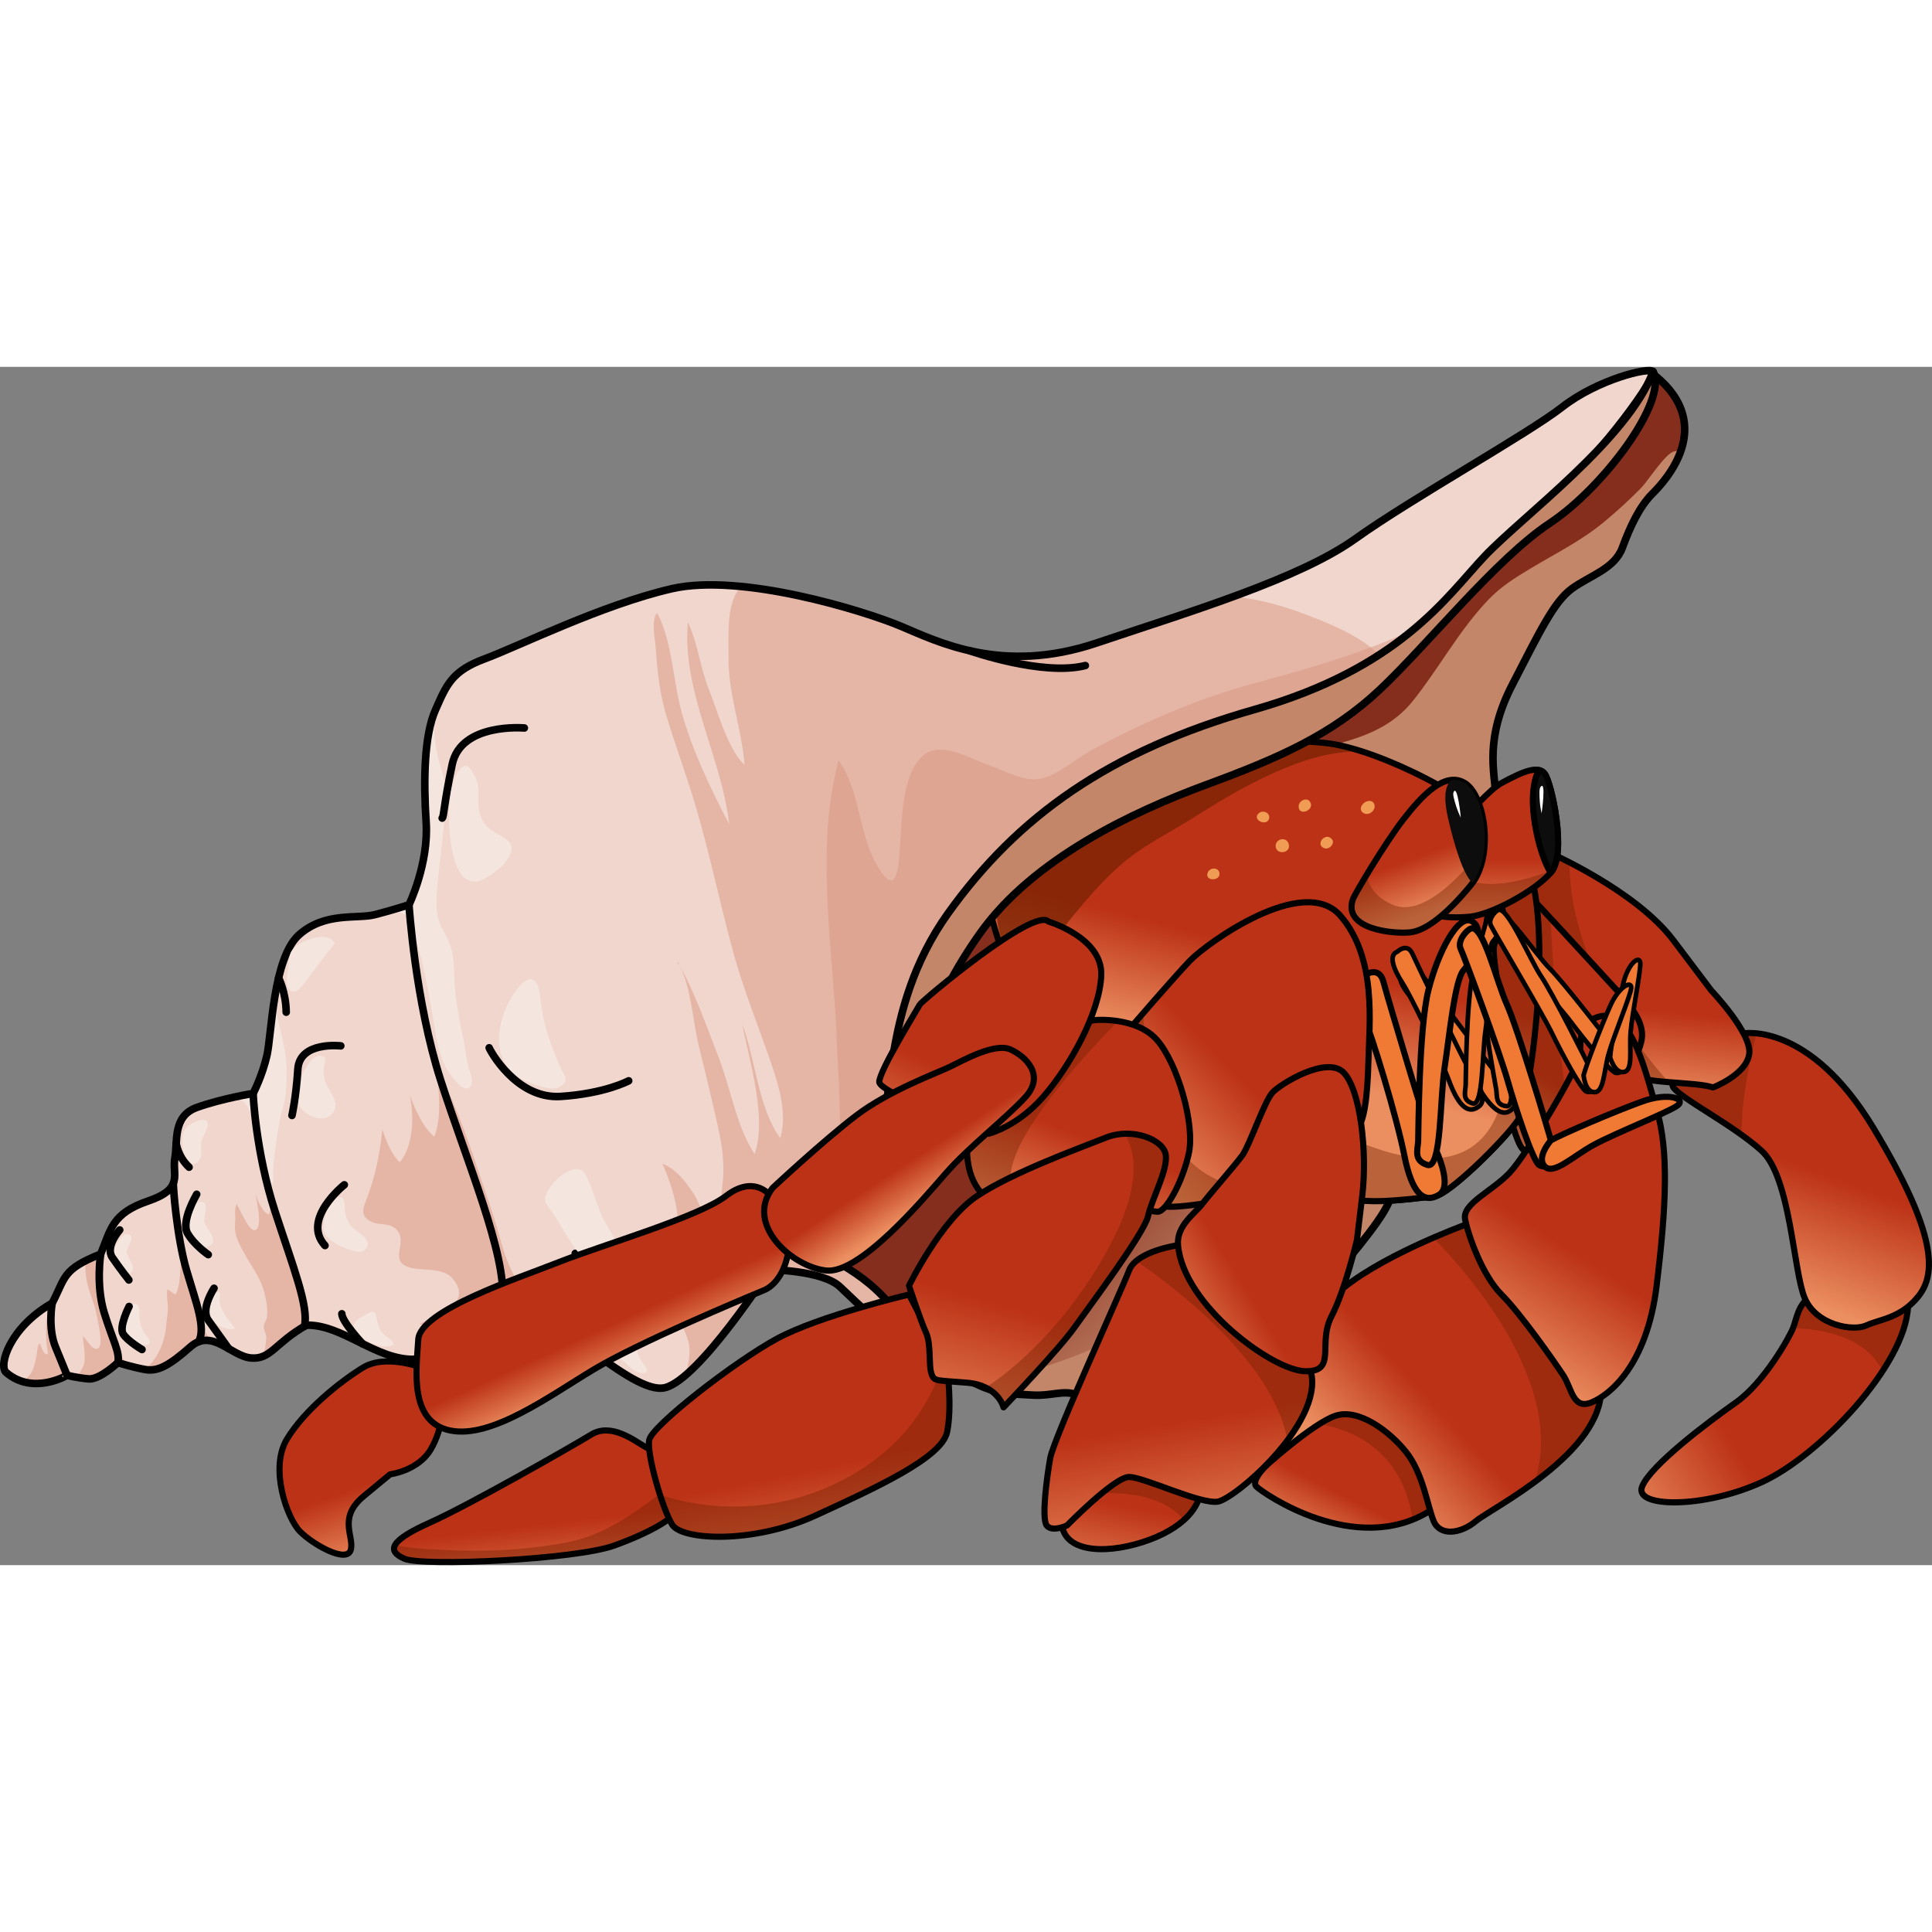 <?xml version="1.0" encoding="utf-8"?>
<!-- Created by: Science Figures, www.sciencefigures.org, Generator: Science Figures Editor -->
<!DOCTYPE svg PUBLIC "-//W3C//DTD SVG 1.1//EN" "http://www.w3.org/Graphics/SVG/1.1/DTD/svg11.dtd">
<svg version="1.1" id="Layer_1" xmlns="http://www.w3.org/2000/svg" xmlns:xlink="http://www.w3.org/1999/xlink" 
	 width="800px" height="800px" viewBox="0 0 383.431 237.814" enable-background="new 0 0 383.431 237.814"
	 xml:space="preserve">
<rect x="0" y="0" width="383.431" height="237.814" fill="#808080" stroke="none"/>
<g>
	
		<path fill="none" stroke="#000000" stroke-width="1.218" stroke-linecap="round" stroke-linejoin="round" stroke-miterlimit="10" d="
		M274.029,165.569c3.818-0.116,8.046-0.628,10.845-1.014c2.799-0.385,13.47-10.881,16.269-14.903c2.799-4.023,8.22-44.983,0-54.69
		c-8.221-9.707-27.463-18.779-37.084-20.178c-9.621-1.399-30.087,0.175-36.385,3.674C221.377,81.956,205.81,91,203.01,94.961
		c-2.799,3.962-6.135,12.357-6.479,12.883s6.436,21.657,8.655,23.965s16.746,17.082,20.841,17.375
		c4.096,0.292,14.242,4.14,15.99,4.14C243.768,153.324,256.887,166.094,274.029,165.569z"/>
	<path fill="#C38669" d="M183.103,196.966c0,0,7.036,3.147,11.012,5.059c3.979,1.915,7.088,1.81,10.832,2.04
		c3.744,0.231,6.188-1.096,8.805-0.026c2.615,1.069,2.246,3.305,5.93,1.76c3.684-1.548,8.562-4.646,10.659-5.784
		c2.096-1.137,23.591-7.369,30.192-14.795s13.188-15.295,14.845-18.908c1.659-3.614,15.148-25.857,18.231-34.765
		c3.082-8.91,8.291-18.068,9.141-21.921c0.85-3.854-0.84-14.471-2.387-18.156c-1.546-3.683-3.263-1.847-3.506-6.463
		c-0.244-4.618-2.244-11.222,3.271-21.903c5.514-10.68,8.257-16.464,11.815-19.073c3.561-2.609,8.497-3.931,10.045-8.163
		c1.549-4.232,3.456-8.225,5.955-10.703c2.5-2.478,12.707-13.441,0.595-23.38c-25.698,20.045-46.133,34.07-46.133,34.07
		s-87.051,48.807-88.101,49.376c-1.047,0.567-20.524,28.321-21.468,30.189c-0.942,1.868-8.287,21.683-8.51,22.937
		c-0.226,1.253-7.992,32.377-7.992,32.377l0.735,5.108l17.169,11.638L183.103,196.966z"/>
	
		<radialGradient id="SVGID_1_" cx="-1214.58" cy="2408.904" r="227.921" gradientTransform="matrix(0.477 0.879 0.879 -0.477 -1402.028 2310.305)" gradientUnits="userSpaceOnUse">
		<stop  offset="0.446" style="stop-color:#852E1D"/>
		<stop  offset="0.618" style="stop-color:#C38669"/>
	</radialGradient>
	<path fill="url(#SVGID_1_)" d="M262.726,153.741c-5.513,10.618-14.53,20.519-23.657,27.916
		c-11.23,9.102-24.751,15.244-38.729,18.745c-2.337,0.585-4.696,0.906-7.043,1.232c-4.051-1.92-10.193-4.668-10.193-4.668
		l-8.864-9.487l-17.169-11.638l-0.735-5.108c0,0,7.767-31.124,7.992-32.377c0.224-1.254,7.568-21.068,8.51-22.937
		c0.944-1.868,20.421-29.622,21.468-30.189c1.344-0.729,2.67-1.492,4.004-2.238c8.362-4.683,16.723-9.368,25.084-14.055
		c5.547-3.109,11.094-6.219,16.641-9.329c5.675-3.182,12.617-12.008,19.605-6.809c4.529,3.369,6.094,9.549,4.682,14.723
		c-1.589,5.821-4.656,10.733-5.14,16.92c-0.677,8.662,1.788,17.407,3.638,25.784c3.063,13.87,7.437,27.563,0.992,41.318
		C263.466,152.279,263.104,153.012,262.726,153.741z"/>
	<path fill="#852E1D" d="M225.523,121.369c-13.136-8.49-18.472-25.806-18.932-43.017c24.227-13.574,75.813-42.498,75.813-42.498
		s20.435-14.025,46.133-34.07c6.153,5.049,6.542,10.361,5.11,14.693c0,0-1.432,0.318-1.434,0.319
		c-1.689,0.375-5.184,5.886-6.544,7.269c-2.323,2.361-4.769,4.598-7.318,6.711c-4.59,3.805-9.548,6.197-14.625,9.255
		c-3.175,1.913-5.828,3.548-8.383,6.231c-5.882,6.178-9.7,13.493-14.937,20.035c-4.063,5.077-9.463,7.064-15.604,8.697
		c-11.286,3-14.901,14.804-18.317,24.641C243.65,107.807,238.172,129.542,225.523,121.369z"/>
	<path fill="none" stroke="#000000" stroke-width="1.5" stroke-linecap="round" stroke-linejoin="round" stroke-miterlimit="10" d="
		M183.103,196.966c0,0,7.036,3.147,11.012,5.059c3.979,1.915,7.088,1.81,10.832,2.04c3.744,0.231,6.188-1.096,8.805-0.026
		c2.615,1.069,2.246,3.305,5.93,1.76c3.684-1.548,8.562-4.646,10.659-5.784c2.096-1.137,23.591-7.369,30.192-14.795
		s13.188-15.295,14.845-18.908c1.659-3.614,15.148-25.857,18.231-34.765c3.082-8.91,8.291-18.068,9.141-21.921
		c0.85-3.854-0.84-14.471-2.387-18.156c-1.546-3.683-3.263-1.847-3.506-6.463c-0.244-4.618-2.244-11.222,3.271-21.903
		c5.514-10.68,8.257-16.464,11.815-19.073c3.561-2.609,8.497-3.931,10.045-8.163c1.549-4.232,3.456-8.225,5.955-10.703
		c2.5-2.478,12.707-13.441,0.595-23.38c-25.698,20.045-46.133,34.07-46.133,34.07s-87.051,48.807-88.101,49.376
		c-1.047,0.567-20.524,28.321-21.468,30.189c-0.942,1.868-8.287,21.683-8.51,22.937c-0.226,1.253-7.992,32.377-7.992,32.377
		l0.735,5.108l17.169,11.638L183.103,196.966z"/>
	<g>
		<linearGradient id="SVGID_2_" gradientUnits="userSpaceOnUse" x1="373.04" y1="191.898" x2="277.157" y2="249.155">
			<stop  offset="0" style="stop-color:#BC3216"/>
			<stop  offset="0.323" style="stop-color:#BC3216"/>
			<stop  offset="0.57" style="stop-color:#EB8E60"/>
		</linearGradient>
		<path fill="url(#SVGID_2_)" d="M359.217,184.461c-2.449,1.925-2.625,4.368-3.324,6.207c-0.699,1.84-5.771,10.91-11.369,14.858
			s-16.971,12.497-18.631,16.707c-1.661,4.209,12.158,4.385,23.703-0.863c11.545-5.247,28.572-23.295,29.067-34.825
			C370.762,182.012,359.217,184.461,359.217,184.461z"/>
		<path opacity="0.4" fill="#722200" d="M359.217,184.461c-2.449,1.925-2.625,4.368-3.324,6.207c-0.01,0.027-0.03,0.07-0.042,0.101
			c5.722,0.162,14.392,1.62,17.76,8.544c2.942-4.503,4.89-8.986,5.053-12.768C370.762,182.012,359.217,184.461,359.217,184.461z"/>
		
			<path fill="none" stroke="#000000" stroke-width="1.218" stroke-linecap="round" stroke-linejoin="round" stroke-miterlimit="10" d="
			M359.217,184.461c-2.449,1.925-2.625,4.368-3.324,6.207c-0.699,1.84-5.771,10.91-11.369,14.858s-16.971,12.497-18.631,16.707
			c-1.661,4.209,12.158,4.385,23.703-0.863c11.545-5.247,28.572-23.295,29.067-34.825
			C370.762,182.012,359.217,184.461,359.217,184.461z"/>
		<linearGradient id="SVGID_3_" gradientUnits="userSpaceOnUse" x1="369.667" y1="128.067" x2="334.222" y2="223.041">
			<stop  offset="0" style="stop-color:#BC3216"/>
			<stop  offset="0.323" style="stop-color:#BC3216"/>
			<stop  offset="0.57" style="stop-color:#EB8E60"/>
		</linearGradient>
		<path fill="url(#SVGID_3_)" d="M346.025,132.285c0,0,13.017-2.397,25.786,18.768c12.769,21.165,12.419,29.036,8.921,33.409
			s-7.697,4.549-10.32,5.772c-2.625,1.225-9.971-0.001-12.245-5.423s-2.798-24.042-8.571-29.25
			c-5.772-5.209-15.918-10.281-17.492-12.556S338.994,131.255,346.025,132.285z"/>
		<path opacity="0.4" fill="#722200" d="M346.025,132.285c-7.031-1.029-15.496,8.446-13.922,10.721
			c1.256,1.813,7.956,5.407,13.548,9.429c-0.077-6.996,1.601-14.913,2.968-20.159C346.982,132.113,346.025,132.285,346.025,132.285z
			"/>
		
			<path fill="none" stroke="#000000" stroke-width="1.218" stroke-linecap="round" stroke-linejoin="round" stroke-miterlimit="10" d="
			M346.025,132.285c0,0,13.017-2.397,25.786,18.768c12.769,21.165,12.419,29.036,8.921,33.409s-7.697,4.549-10.32,5.772
			c-2.625,1.225-9.971-0.001-12.245-5.423s-2.798-24.042-8.571-29.25c-5.772-5.209-15.918-10.281-17.492-12.556
			S338.994,131.255,346.025,132.285z"/>
		<linearGradient id="SVGID_4_" gradientUnits="userSpaceOnUse" x1="324.856" y1="104.322" x2="317.585" y2="175.211">
			<stop  offset="0" style="stop-color:#BC3216"/>
			<stop  offset="0.323" style="stop-color:#BC3216"/>
			<stop  offset="0.57" style="stop-color:#EB8E60"/>
		</linearGradient>
		<path fill="url(#SVGID_4_)" d="M307.264,96.301c0,0,17.318,7.521,24.84,17.492c7.521,9.971,7.521,9.971,7.521,9.971
			s8.222,8.616,7.521,12.704c-0.699,4.088-7.172,6.537-7.172,6.537c-3.674-1.225-14.402-0.616-17.084-2.932
			s-23.463-30.391-23.673-33.825S300.703,93.023,307.264,96.301z"/>
		<path opacity="0.4" fill="#722200" d="M311.482,98.335c-2.539-1.305-4.219-2.034-4.219-2.034
			c-6.561-3.278-8.256,6.513-8.046,9.947s20.991,31.51,23.673,33.825c1.355,1.17,4.766,1.593,8.281,1.884
			C313.938,122.68,311.457,106.255,311.482,98.335z"/>
		
			<path fill="none" stroke="#000000" stroke-width="1.218" stroke-linecap="round" stroke-linejoin="round" stroke-miterlimit="10" d="
			M307.264,96.301c0,0,17.318,7.521,24.84,17.492c7.521,9.971,7.521,9.971,7.521,9.971s8.222,8.616,7.521,12.704
			c-0.699,4.088-7.172,6.537-7.172,6.537c-3.674-1.225-14.402-0.616-17.084-2.932s-23.463-30.391-23.673-33.825
			S300.703,93.023,307.264,96.301z"/>
		<linearGradient id="SVGID_5_" gradientUnits="userSpaceOnUse" x1="274.265" y1="208.911" x2="250.394" y2="255.274">
			<stop  offset="0" style="stop-color:#BC3216"/>
			<stop  offset="0.323" style="stop-color:#BC3216"/>
			<stop  offset="0.57" style="stop-color:#EB8E60"/>
		</linearGradient>
		<path fill="url(#SVGID_5_)" d="M251.5,217.866c0,0-3.359,3.131-2.135,4.368s19.622,14.097,34.475,4.78
			c2.608-4.943-0.365-15.104-1.064-15.708c-0.7-0.605-7.348-6.554-9.621-6.728c-2.273-0.175-6.997-0.875-8.396,0
			c-1.398,0.875-1.398,0.875-1.398,0.875l-7.301,6.854L251.5,217.866z"/>
		<path opacity="0.4" fill="#722200" d="M273.154,204.579c-1.074-0.082-2.692-0.281-4.25-0.377l-9.938,5.376
			c0,0,18.539-0.174,21.374,19.201c1.182-0.471,2.353-1.044,3.5-1.765c2.608-4.943-0.365-15.104-1.064-15.708
			C282.075,210.701,275.428,204.752,273.154,204.579z"/>
		
			<path fill="none" stroke="#000000" stroke-width="1.218" stroke-linecap="round" stroke-linejoin="round" stroke-miterlimit="10" d="
			M251.5,217.866c0,0-3.359,3.131-2.135,4.368s19.622,14.097,34.475,4.78c2.608-4.943-0.365-15.104-1.064-15.708
			c-0.7-0.605-7.348-6.554-9.621-6.728c-2.273-0.175-6.997-0.875-8.396,0c-1.398,0.875-1.398,0.875-1.398,0.875l-7.301,6.854
			L251.5,217.866z"/>
		<linearGradient id="SVGID_6_" gradientUnits="userSpaceOnUse" x1="303.31" y1="185.89" x2="241.34" y2="243.271">
			<stop  offset="0" style="stop-color:#BC3216"/>
			<stop  offset="0.323" style="stop-color:#BC3216"/>
			<stop  offset="0.57" style="stop-color:#EB8E60"/>
		</linearGradient>
		<path fill="url(#SVGID_6_)" d="M290.725,170.293c0,0-17.744,6.469-25.616,13.817s-18.367,22.567-19.067,28.689
			c-0.699,6.122,2.686,7.642,3.678,6.682c0.991-0.96,10.842-9.865,15.39-11.335c4.548-1.469,10.67,3.078,13.993,7.276
			c3.324,4.198,4.199,10.67,5.424,13.645c1.225,2.974,5.248,2.623,8.396,0c3.148-2.624,25.363-13.552,24.838-26.63
			C317.236,189.36,290.725,170.293,290.725,170.293z"/>
		<path opacity="0.4" fill="#722200" d="M290.725,170.293c0,0-2.611,0.953-6.271,2.539c7.188,7.351,26.43,29.353,20.109,48.493
			c6.635-4.896,13.492-11.554,13.197-18.888C317.236,189.36,290.725,170.293,290.725,170.293z"/>
		
			<path fill="none" stroke="#000000" stroke-width="1.218" stroke-linecap="round" stroke-linejoin="round" stroke-miterlimit="10" d="
			M290.725,170.293c0,0-17.744,6.469-25.616,13.817s-18.367,22.567-19.067,28.689c-0.699,6.122,2.686,7.642,3.678,6.682
			c0.991-0.96,10.842-9.865,15.39-11.335c4.548-1.469,10.67,3.078,13.993,7.276c3.324,4.198,4.199,10.67,5.424,13.645
			c1.225,2.974,5.248,2.623,8.396,0c3.148-2.624,25.363-13.552,24.838-26.63C317.236,189.36,290.725,170.293,290.725,170.293z"/>
		<linearGradient id="SVGID_7_" gradientUnits="userSpaceOnUse" x1="311.129" y1="119.485" x2="276.93" y2="173.193">
			<stop  offset="0" style="stop-color:#BC3216"/>
			<stop  offset="0.323" style="stop-color:#BC3216"/>
			<stop  offset="0.57" style="stop-color:#EB8E60"/>
		</linearGradient>
		<path fill="url(#SVGID_7_)" d="M302.193,103.473c0.395,0.386,15.218,16.429,18.717,20.284c3.498,3.854,5.422,6.828,4.896,9.802
			c-0.523,2.975-3.147,7.172-4.896,9.271c-1.75,2.099-16.443,14.868-18.717,12.419c-2.275-2.448-5.773-20.73-6.123-24.271
			s-1.37-24.753-1.385-24.729S299.107,100.461,302.193,103.473z"/>
		<path opacity="0.4" fill="#722200" d="M307.732,109.44c-3.024-3.271-5.385-5.816-5.539-5.967
			c-3.086-3.012-7.522,2.799-7.508,2.775s1.035,21.188,1.385,24.729s3.848,21.823,6.123,24.271c1.152,1.241,5.494-1.428,9.725-4.634
			C309.505,139.501,308.302,121.626,307.732,109.44z"/>
		
			<path fill="none" stroke="#000000" stroke-width="1.218" stroke-linecap="round" stroke-linejoin="round" stroke-miterlimit="10" d="
			M302.193,103.473c0.395,0.386,15.218,16.429,18.717,20.284c3.498,3.854,5.422,6.828,4.896,9.802
			c-0.523,2.975-3.147,7.172-4.896,9.271c-1.75,2.099-16.443,14.868-18.717,12.419c-2.275-2.448-5.773-20.73-6.123-24.271
			s-1.37-24.753-1.385-24.729S299.107,100.461,302.193,103.473z"/>
		<linearGradient id="SVGID_8_" gradientUnits="userSpaceOnUse" x1="330.104" y1="147.533" x2="274.101" y2="234.062">
			<stop  offset="0" style="stop-color:#BC3216"/>
			<stop  offset="0.323" style="stop-color:#BC3216"/>
			<stop  offset="0.57" style="stop-color:#EB8E60"/>
		</linearGradient>
		<path fill="url(#SVGID_8_)" d="M315.837,129.594c-2.45,1.405-2.1,4.535-2.274,6.874s-10.495,19.831-13.994,23.505
			c-3.498,3.674-9.387,6.123-8.804,9.184s3.382,11.104,7.229,14.954c3.849,3.85,10.596,13.472,12.295,16.095
			s1.874,6.795,5.548,5.321c3.673-1.474,11.021-7.421,12.944-23.164s2.449-26.763,0-34.984S323.358,125.279,315.837,129.594z"/>
		
			<path fill="none" stroke="#000000" stroke-width="1.218" stroke-linecap="round" stroke-linejoin="round" stroke-miterlimit="10" d="
			M315.837,129.594c-2.45,1.405-2.1,4.535-2.274,6.874s-10.495,19.831-13.994,23.505c-3.498,3.674-9.387,6.123-8.804,9.184
			s3.382,11.104,7.229,14.954c3.849,3.85,10.596,13.472,12.295,16.095s1.874,6.795,5.548,5.321
			c3.673-1.474,11.021-7.421,12.944-23.164s2.449-26.763,0-34.984S323.358,125.279,315.837,129.594z"/>
	</g>
	<linearGradient id="SVGID_9_" gradientUnits="userSpaceOnUse" x1="259.362" y1="88.276" x2="237.362" y2="174.276">
		<stop  offset="0" style="stop-color:#BC3216"/>
		<stop  offset="0.323" style="stop-color:#BC3216"/>
		<stop  offset="0.57" style="stop-color:#EB8E60"/>
	</linearGradient>
	<path fill="url(#SVGID_9_)" d="M274.029,165.569c3.818-0.116,8.046-0.628,10.845-1.014c2.799-0.385,13.47-10.881,16.269-14.903
		c2.799-4.023,8.22-44.983,0-54.69c-8.221-9.707-27.463-18.779-37.084-20.178c-9.621-1.399-30.087,0.175-36.385,3.674
		C221.377,81.956,205.81,91,203.01,94.961c-2.799,3.962-6.135,12.357-6.479,12.883s6.436,21.657,8.655,23.965
		s16.746,17.082,20.841,17.375c4.096,0.292,14.242,4.14,15.99,4.14C243.768,153.324,256.887,166.094,274.029,165.569z"/>
	<path opacity="0.4" fill="#722200" d="M303.329,99.098l-9.942,7.15c0,0,12.705,36.285,0,47.555s-40.873-9.751-40.873-9.751
		l2.377,16.966c5.273,2.586,11.838,4.774,19.139,4.551c3.818-0.116,8.046-0.628,10.845-1.014
		c2.799-0.385,13.47-10.881,16.269-14.903C303.641,146.06,308.221,113.05,303.329,99.098z"/>
	<path opacity="0.7" fill="#722200" d="M270.465,76.372c-2.39-0.775-4.573-1.321-6.406-1.588
		c-9.621-1.399-30.087,0.175-36.385,3.674C221.377,81.956,205.81,91,203.01,94.961c-2.341,3.313-5.398,8.217-5.263,12.366
		c0.106,3.233,0.716,9.063,4.7,9.73c4.398,0.736,7.652-4.583,9.96-7.41c3.452-4.231,7.026-8.446,11.304-11.876
		c3.989-3.197,8.688-5.488,12.967-8.201C245.79,83.793,259.227,75.788,270.465,76.372z"/>
	
		<path fill="none" stroke="#000000" stroke-width="1.218" stroke-linecap="round" stroke-linejoin="round" stroke-miterlimit="10" d="
		M274.029,165.569c3.818-0.116,8.046-0.628,10.845-1.014c2.799-0.385,13.47-10.881,16.269-14.903c2.799-4.023,8.22-44.983,0-54.69
		c-8.221-9.707-27.463-18.779-37.084-20.178c-9.621-1.399-30.087,0.175-36.385,3.674C221.377,81.956,205.81,91,203.01,94.961
		c-2.799,3.962-6.135,12.357-6.479,12.883s6.436,21.657,8.655,23.965s16.746,17.082,20.841,17.375
		c4.096,0.292,14.242,4.14,15.99,4.14C243.768,153.324,256.887,166.094,274.029,165.569z"/>
	<g>
		<path fill="#F07A34" d="M278.59,120.015c0,0,1.563-2.261,3.045-0.136c1.482,2.124,14.174,19.094,15.032,19.901
			c0.858,0.809,5.396,5.16,3.755,7.178c-1.643,2.019-3.816,1.271-6.897-3.776c-3.08-5.048-10.743-15.18-12.78-17.299
			S276.865,121.055,278.59,120.015z"/>
		
			<path fill="none" stroke="#000000" stroke-width="0.918" stroke-linecap="round" stroke-linejoin="round" stroke-miterlimit="10" d="
			M278.59,120.015c0,0,1.563-2.261,3.045-0.136c1.482,2.124,14.174,19.094,15.032,19.901c0.858,0.809,5.396,5.16,3.755,7.178
			c-1.643,2.019-3.816,1.271-6.897-3.776c-3.08-5.048-10.743-15.18-12.78-17.299S276.865,121.055,278.59,120.015z"/>
		<path fill="#F07A34" d="M296.961,143.503c-0.075-0.561-3.119-16.461-2.799-22.428c0.322-5.966,0.289-15.009,2.582-14.087
			c2.293,0.923,1.107,5.716,0.089,7.39c-1.019,1.676,1.717,12.699,1.907,17.499c0.191,4.798,2.456,15.103,0.26,14.855
			C296.804,146.488,297.133,144.804,296.961,143.503z"/>
		
			<path fill="none" stroke="#000000" stroke-width="0.918" stroke-linecap="round" stroke-linejoin="round" stroke-miterlimit="10" d="
			M296.961,143.503c-0.075-0.561-3.119-16.461-2.799-22.428c0.322-5.966,0.289-15.009,2.582-14.087
			c2.293,0.923,1.107,5.716,0.089,7.39c-1.019,1.676,1.717,12.699,1.907,17.499c0.191,4.798,2.456,15.103,0.26,14.855
			C296.804,146.488,297.133,144.804,296.961,143.503z"/>
		<path fill="#F07A34" d="M296.686,108.075c-0.625,0.434-1.646,2.22-0.873,3.278c0.773,1.06,13.296,15.114,15.926,18.624
			c2.629,3.512,7.924,10.015,8.975,10.146c1.049,0.131,2.631-0.899,0.854-3.324c-1.776-2.425-11.211-14.622-13.98-17.373
			C304.816,116.676,298.344,106.925,296.686,108.075z"/>
		
			<path fill="none" stroke="#000000" stroke-width="0.918" stroke-linecap="round" stroke-linejoin="round" stroke-miterlimit="10" d="
			M296.686,108.075c-0.625,0.434-1.646,2.22-0.873,3.278c0.773,1.06,13.296,15.114,15.926,18.624
			c2.629,3.512,7.924,10.015,8.975,10.146c1.049,0.131,2.631-0.899,0.854-3.324c-1.776-2.425-11.211-14.622-13.98-17.373
			C304.816,116.676,298.344,106.925,296.686,108.075z"/>
		<path fill="#F07A34" d="M319.545,137.026c0,0,0.89,3.263,2.758,2.909c1.868-0.356,1.024-4.371,1.32-7.957
			c0.294-3.586,1.953-11.694,1.919-13.547c-0.035-1.854-2.416-0.161-3.399,4C321.158,126.589,319.697,134.846,319.545,137.026z"/>
		
			<path fill="none" stroke="#000000" stroke-width="0.918" stroke-linecap="round" stroke-linejoin="round" stroke-miterlimit="10" d="
			M319.545,137.026c0,0,0.89,3.263,2.758,2.909c1.868-0.356,1.024-4.371,1.32-7.957c0.294-3.586,1.953-11.694,1.919-13.547
			c-0.035-1.854-2.416-0.161-3.399,4C321.158,126.589,319.697,134.846,319.545,137.026z"/>
	</g>
	<g>
		<path fill="#F07A34" d="M277.314,116.074c0,0,1.965-1.922,3.016,0.446c1.051,2.367,10.282,21.441,10.972,22.397
			c0.688,0.957,4.315,6.092,2.32,7.761s-3.988,0.522-6.052-5.02c-2.064-5.542-7.66-16.946-9.257-19.414
			S275.424,116.767,277.314,116.074z"/>
		
			<path fill="none" stroke="#000000" stroke-width="0.918" stroke-linecap="round" stroke-linejoin="round" stroke-miterlimit="10" d="
			M277.314,116.074c0,0,1.965-1.922,3.016,0.446c1.051,2.367,10.282,21.441,10.972,22.397c0.688,0.957,4.315,6.092,2.32,7.761
			s-3.988,0.522-6.052-5.02c-2.064-5.542-7.66-16.946-9.257-19.414S275.424,116.767,277.314,116.074z"/>
		<path fill="#F07A34" d="M290.882,142.627c0.033-0.564,0.069-16.753,1.52-22.55c1.45-5.796,3.138-14.681,5.214-13.339
			s0,5.822-1.318,7.271c-1.318,1.451-0.73,12.794-1.456,17.542c-0.726,4.747-0.462,15.294-2.571,14.634
			C290.16,145.528,290.804,143.938,290.882,142.627z"/>
		
			<path fill="none" stroke="#000000" stroke-width="0.918" stroke-linecap="round" stroke-linejoin="round" stroke-miterlimit="10" d="
			M290.882,142.627c0.033-0.564,0.069-16.753,1.52-22.55c1.45-5.796,3.138-14.681,5.214-13.339s0,5.822-1.318,7.271
			c-1.318,1.451-0.73,12.794-1.456,17.542c-0.726,4.747-0.462,15.294-2.571,14.634C290.16,145.528,290.804,143.938,290.882,142.627z
			"/>
		<path fill="#F07A34" d="M297.352,107.793c-0.697,0.307-2.039,1.866-1.48,3.053c0.558,1.188,10.178,17.367,12.092,21.313
			c1.913,3.947,5.874,11.339,6.88,11.668c1.006,0.328,2.755-0.383,1.472-3.101c-1.283-2.719-8.225-16.488-10.422-19.716
			C303.697,117.785,299.197,106.981,297.352,107.793z"/>
		
			<path fill="none" stroke="#000000" stroke-width="0.918" stroke-linecap="round" stroke-linejoin="round" stroke-miterlimit="10" d="
			M297.352,107.793c-0.697,0.307-2.039,1.866-1.48,3.053c0.558,1.188,10.178,17.367,12.092,21.313
			c1.913,3.947,5.874,11.339,6.88,11.668c1.006,0.328,2.755-0.383,1.472-3.101c-1.283-2.719-8.225-16.488-10.422-19.716
			C303.697,117.785,299.197,106.981,297.352,107.793z"/>
		<path fill="#F07A34" d="M314.285,140.564c0,0,0.254,3.373,2.155,3.381c1.901,0.006,1.837-4.096,2.81-7.561
			c0.971-3.464,4.143-11.109,4.461-12.935c0.318-1.827-2.342-0.617-4.098,3.28C317.854,130.625,314.85,138.454,314.285,140.564z"/>
		
			<path fill="none" stroke="#000000" stroke-width="0.918" stroke-linecap="round" stroke-linejoin="round" stroke-miterlimit="10" d="
			M314.285,140.564c0,0,0.254,3.373,2.155,3.381c1.901,0.006,1.837-4.096,2.81-7.561c0.971-3.464,4.143-11.109,4.461-12.935
			c0.318-1.827-2.342-0.617-4.098,3.28C317.854,130.625,314.85,138.454,314.285,140.564z"/>
	</g>
	<g>
		<path fill="#F07A34" d="M270.697,120.79c0,0,2.98-2.1,3.855,1.225c0.874,3.323,8.921,30.263,9.621,31.661
			c0.699,1.399,4.359,8.894,1.393,10.656c-2.968,1.764-5.334-0.161-6.862-7.857s-6.438-23.819-8.007-27.391
			S268.074,121.298,270.697,120.79z"/>
		
			<path fill="none" stroke="#000000" stroke-width="1.218" stroke-linecap="round" stroke-linejoin="round" stroke-miterlimit="10" d="
			M270.697,120.79c0,0,2.98-2.1,3.855,1.225c0.874,3.323,8.921,30.263,9.621,31.661c0.699,1.399,4.359,8.894,1.393,10.656
			c-2.968,1.764-5.334-0.161-6.862-7.857s-6.438-23.819-8.007-27.391S268.074,121.298,270.697,120.79z"/>
		<path fill="#F07A34" d="M281.457,153.675c0.045-0.748,0.093-22.228,2.017-29.918s5.991-15.446,8.746-13.666
			c2.754,1.78,0,7.725-1.749,9.648c-1.75,1.925-2.798,12.942-3.761,19.241c-0.962,6.299-0.612,20.292-3.411,19.417
			C280.5,157.524,281.354,155.415,281.457,153.675z"/>
		
			<path fill="none" stroke="#000000" stroke-width="1.218" stroke-linecap="round" stroke-linejoin="round" stroke-miterlimit="10" d="
			M281.457,153.675c0.045-0.748,0.093-22.228,2.017-29.918s5.991-15.446,8.746-13.666c2.754,1.78,0,7.725-1.749,9.648
			c-1.75,1.925-2.798,12.942-3.761,19.241c-0.962,6.299-0.612,20.292-3.411,19.417C280.5,157.524,281.354,155.415,281.457,153.675z"
			/>
		<path fill="#F07A34" d="M291.869,111.491c-0.924,0.407-2.705,2.476-1.965,4.051c0.741,1.575,7.705,20.467,9.297,26.064
			c1.59,5.598,5.061,16.17,6.299,16.831s3.688,0.136,2.638-3.712c-1.05-3.849-6.944-23.44-9.069-28.163
			S294.318,110.413,291.869,111.491z"/>
		
			<path fill="none" stroke="#000000" stroke-width="1.218" stroke-linecap="round" stroke-linejoin="round" stroke-miterlimit="10" d="
			M291.869,111.491c-0.924,0.407-2.705,2.476-1.965,4.051c0.741,1.575,7.705,20.467,9.297,26.064
			c1.59,5.598,5.061,16.17,6.299,16.831s3.688,0.136,2.638-3.712c-1.05-3.849-6.944-23.44-9.069-28.163
			S294.318,110.413,291.869,111.491z"/>
		<path fill="#F07A34" d="M307.794,153.504c0,0-2.979,3.356-1.229,5.175c1.749,1.817,5.598-2.031,9.795-4.305
			c4.198-2.274,14.41-6.313,16.443-7.697c2.033-1.383-1.576-2.8-6.91-0.874C320.558,147.727,310.326,152.094,307.794,153.504z"/>
		
			<path fill="none" stroke="#000000" stroke-width="1.218" stroke-linecap="round" stroke-linejoin="round" stroke-miterlimit="10" d="
			M307.794,153.504c0,0-2.979,3.356-1.229,5.175c1.749,1.817,5.598-2.031,9.795-4.305c4.198-2.274,14.41-6.313,16.443-7.697
			c2.033-1.383-1.576-2.8-6.91-0.874C320.558,147.727,310.326,152.094,307.794,153.504z"/>
	</g>
	<g>
		<path fill="#F0D6CC" d="M1.221,199.579c-1.584-1.357,0.679-8.949,9.133-13.762c2.674-5.063,1.908-6.68,9.623-9.737
			c2.015-4.819,2.173-8.066,9.418-10.529c7.246-2.462,4.709-5.265,5.312-8.526c0.602-3.262-0.544-8.286,4.371-10.05
			c4.916-1.763,11.16-2.779,11.16-2.779s1.822-3.473,2.75-7.589c0.928-4.117,1.176-19.27,6.353-23.884
			c5.175-4.614,11.532-3.094,15.098-4.012c3.566-0.921,6.73-1.958,6.73-1.958s3.948-8.127,3.404-16.414
			c-0.543-8.285-0.396-17.173,1.833-22.223c2.23-5.047,3.25-7.746,9.831-10.187s23.313-10.729,37.064-13.896
			c13.75-3.169,38.105,4.348,45.431,7.417c7.326,3.067,20.146,9.646,38.835,3.373c18.691-6.273,40.307-12.753,51.447-20.729
			c11.139-7.976,34.067-20.69,41.055-26.138c6.986-5.447,17.222-7.961,18.014-7.011c0.793,0.951-10.208,16.308-18.555,23.322
			c-8.348,7.015-25.576,34.311-53.441,45.56c-27.867,11.25-61.938,25.314-70.32,47.537c-8.382,22.221-6.365,46.812-23.363,58.241
			c8.514,4.495,15.053,8.405,20.7,21.359c-7.252-5.732-12.859-10.977-16.337-14.335c-3.479-3.361-14.02-3.442-14.02-3.442
			s-13.94,21.647-20.725,23.395c-6.786,1.747-23.036-16.502-32.295-17.279c-6.988,5.448-9.83,11.408-17.425,11.662
			c-7.596,0.254-14.363-6.976-21.51-6.773c-6.312,3.607-7.033,6.847-10.983,6.509c-3.949-0.338-7.753-5.99-12.034-2.198
			c-4.281,3.792-6.521,4.915-8.956,4.491c-2.435-0.425-5.429-1.373-5.429-1.373s-3.573,3.407-5.782,3.229
			c-2.209-0.181-4.297-0.709-4.297-0.709S6.563,204.156,1.221,199.579z"/>
		<g>
			<path fill="#F5E5DF" d="M50.591,154.416c-0.382-2.314-0.155-6.146-1.786-8.058c-0.713-0.838-1.632-1.188-2.622-1.363
				c2.336-0.518,4.054-0.8,4.054-0.8s1.822-3.473,2.75-7.589c0.462-2.048,0.756-6.826,1.572-11.68
				c0.052,1.308,0.263,2.621,0.384,3.398c0.43,2.765,1.349,5.413,1.71,8.182c0.324,2.479,0.264,4.835,0.083,7.329
				c-0.148,2.049-0.904,4.102-1.285,6.121c-0.424,2.245-0.713,4.495-1.011,6.753c-0.138,1.044-0.222,2.1-0.243,3.151
				c-0.009,0.438,0.204,1.985-0.207,2.297C52.954,162.94,50.774,155.523,50.591,154.416z"/>
			<path fill="#F5E5DF" d="M55.261,121.392c0.004-0.019,0.008-0.037,0.013-0.056l0.046-0.019
				C55.299,121.339,55.282,121.369,55.261,121.392z"/>
		</g>
		<path fill="#F5E5DF" d="M88.478,139.006c-1.699-3.198-1.966-6.636-2.601-10.149c-0.81-4.477-1.558-9.217-2.872-13.562
			c-0.646-2.139-0.733-5.852-2.979-6.774c-0.752-0.308-1.587-0.509-2.435-0.676c2.087-0.604,3.578-1.093,3.578-1.093
			s3.948-8.127,3.404-16.414c-0.543-8.285-0.396-17.173,1.833-22.223c0.213-0.48,0.413-0.936,0.61-1.377
			c-0.706,2.07-0.999,4.281-0.792,6.522c0.262,2.828,0.891,5.141,1.703,7.782c0.482,1.57,0.628,2.658,0.568,4.328
			c-0.23,6.365-1.357,12.825-1.819,19.233c-0.181,2.519-0.05,4.958,1.208,7.074c1.525,2.568,2.162,4.781,2.209,7.78
			c0.075,4.722,0.745,8.813,1.772,13.458c0.451,2.043,0.643,4.136,1.13,6.161c0.213,0.885,0.916,2.347,0.586,3.271
			C92.51,145.353,88.991,139.971,88.478,139.006z"/>
		<path opacity="0.5" fill="#DA9580" d="M11.24,195.108c0.392,1.046,0.875,2.012,1.367,3.022c0.354,0.73,0.964,1.434,1.403,2.172
			c-0.431-0.094-0.7-0.16-0.7-0.16s-4.329,2.565-8.797,1.238c0.114-0.104,0.234-0.205,0.362-0.312c0.71-0.587,1.218-1.099,1.6-1.955
			c0.422-0.947,0.594-1.986,0.802-2.997c0.095-0.462,0.12-2.084,0.595-2.281c0.355,0.546,0.583,1.828,1.247,2.087
			c0.685,0.27,0.275-0.828,0.223-1.201c-0.153-1.104-0.208-2.266-0.192-3.382c0.012-0.867-0.071-3.339,0.873-3.799
			c0.502,1.128,0.286,2.698,0.365,3.884C10.477,192.749,10.774,193.87,11.24,195.108z"/>
		<path opacity="0.5" fill="#DA9580" d="M25.612,198.262c-1.263-0.339-2.223-0.641-2.223-0.641s-3.573,3.407-5.782,3.229
			c-0.787-0.065-1.554-0.173-2.222-0.286c0.257-0.881,1.248-1.97,1.365-2.946c0.216-1.808-0.167-3.446-0.317-5.227
			c0.759,0.417,1.861,3.144,3.105,2.355c1.052-0.665-0.204-5.688-0.371-6.645c-0.379-2.173-1.401-4.156-1.868-6.295
			c-0.22-1.009-0.487-2.87-0.291-4.411c0.704-0.357,1.523-0.726,2.479-1.116c0.099,1.156-0.067,2.649-0.08,3.102
			c-0.06,2.229,0.227,4.782,0.584,7.037C20.607,190.296,22.694,195.268,25.612,198.262z"/>
		<path opacity="0.5" fill="#DA9580" d="M36.167,176.875c-0.021,2.254,0.596,3.945,1.508,5.945c0.822,1.799,1.247,3.844,1.841,5.756
			c0.402,1.294,1.372,3.888,2.747,4.829c-1.453-0.401-2.939-0.274-4.488,1.098c-4.281,3.792-6.521,4.915-8.956,4.491
			c-0.03-0.006-0.063-0.014-0.095-0.019c0.591-0.533,1.199-1.061,1.676-1.69c1.549-2.038,2.394-4.499,2.586-7.041
			c0.074-0.976,0.261-1.968,0.336-2.969c0.103-1.384-0.383-2.913-0.074-4.246c1.588,1.11,1.629,1.758,2.185-0.607
			C35.845,180.678,35.695,178.36,36.167,176.875z"/>
		<path opacity="0.5" fill="#DA9580" d="M60.792,190.193c-4.762,2.722-6.343,5.231-8.529,6.156c0.275-1.167,0.538-2.53,0.589-3.645
			c0.037-0.804-0.548-1.488-0.519-2.225c0.022-0.569,0.535-1.245,0.64-1.85c0.26-1.505-0.107-3.136-0.432-4.604
			c-0.628-2.846-2.329-5.003-3.716-7.508c-1.292-2.335-2.442-4.071-2.162-6.739c0.125-1.204-0.206-2.56,0.294-3.658
			c0.621,0.993,2.405,5.42,3.606,5.224c1.748-0.285,0.284-6.082,0.171-7.121c0.333,1.084,1.376,3.73,2.642,3.958
			c0.548-0.953-0.082-2.314,0.434-3.141l0.609,3.441c0.602,1.614,0.921,3.31,1.533,4.924c0.603,1.592,1.397,3.092,2.01,4.68
			c0.735,1.906,1.66,3.929,1.98,5.931c0.328,2.055,0.532,4.13,0.903,6.176C60.828,190.193,60.81,190.192,60.792,190.193z"/>
		<path opacity="0.5" fill="#DA9580" d="M99.727,185.304c-5.113,3.985-8.008,8.244-12.169,10.343
			c0.361-3.166-1.521-4.168-4.235-5.685c3.054-1.868,10.753-3.841,6.558-8.969c-2.425-2.963-8.332-0.882-10.257-3.231
			c-1.237-1.511,0.746-4.18-0.601-6.135c-1.432-2.079-3.635-1.016-5.55-2.089c-2.403-1.346-1.14-3.035-0.255-5.612
			c1.426-4.148,2.236-8.128,2.653-12.537c0.785,2.152,1.796,4.942,3.463,6.473c2.589-3.025,2.99-8.885,1.967-13.374
			c1.172,3.121,2.694,6.499,4.884,8.291c1.423-3.314,1.193-9.634,0.015-14.568c1.2,2.544,2.565,5.06,3.626,7.54
			c1.703,3.983,3.274,8.301,4.632,12.414c1.667,5.049,3.559,10.189,4.943,15.365c0.894,3.35,2.158,6.271,4.007,9.294
			c0.836,1.366,1.786,3.463,2.977,4.97C103.958,186.419,101.685,185.469,99.727,185.304z"/>
		<path opacity="0.5" fill="#DA9580" d="M152.746,179.189c0,0-9.533,14.798-16.67,20.907c0.489-2.131,1.169-4.573,0.495-6.838
			c-1.789-6.016-6.411-8.408-3.7-14.887c3.013-7.205,1.645-13.095-1.4-20.244c2.771,1.084,4.842,3.816,6.45,6.386
			c0.821,1.313,1.957,5.385,3.578,4.717c1.339-0.552,1.73-5.615,1.87-6.713c0.734-5.754-0.668-10.849-1.949-16.414
			c-0.889-3.858-1.839-7.682-2.779-11.537c-1.129-4.616-1.447-11.282-3.716-15.653c3.152,5.622,5.376,12.191,7.703,18.149
			c2.434,6.226,3.455,13.55,7.138,19.175c2.539-7.063-1.075-18.595-2.417-25.65c2.634,6.997,3.101,16.449,7.518,22.514
			c1.57-5.446-0.687-11.717-2.507-16.863c-2.354-6.657-4.96-13.225-6.817-20.023c-2.596-9.501-4.579-19.107-7.343-28.573
			c-1.845-6.327-4.183-12.484-6.055-18.792c-1.288-4.336-1.683-8.684-2.016-13.159c-0.159-2.124-0.924-5.216,0.264-6.892
			c2.988,5.472,3.167,13.4,4.808,19.43c2.135,7.843,5.782,15.385,9.525,22.561c-1.513-13.406-9.4-26.303-8.205-40.075
			c1.974,4.08,2.459,9.141,4.22,13.466c1.785,4.386,3.626,11.563,7.033,14.855c-0.574-7.462-3.317-14.119-3.182-21.684
			c0.07-3.954-0.586-10.699,2.563-13.754c12.51,1.231,26.36,5.669,31.578,7.854c7.326,3.067,20.146,9.646,38.835,3.373
			c8.898-2.988,18.459-6.021,27.238-9.241c5.107,0.501,10.136,1.923,14.9,3.781c5.279,2.063,11.857,4.68,15.477,9.461
			c-5.707,4.301-12.063,8.164-19.096,11.004c-27.867,11.25-61.938,25.314-70.32,47.537c-8.382,22.221-6.365,46.812-23.363,58.241
			c8.514,4.495,15.053,8.405,20.7,21.359c-7.252-5.732-12.859-10.977-16.337-14.335C163.287,179.27,152.746,179.189,152.746,179.189
			z"/>
		<g opacity="0.5">
			<path fill="#DA9580" d="M288.877,45.023l3.133-4.366C291.248,42.131,290.16,43.606,288.877,45.023z"/>
			<path fill="#DA9580" d="M166.055,172.672c-2.194,0.925-3.974,0.814-4.709-1.246c-0.419-1.172,1.669-4.605,2.333-5.791
				c1.72-3.075,2.428-4.621,2.733-8.261c0.665-7.933-0.026-15.533-0.324-23.405c-0.677-17.891-4.452-38.345,0.335-55.831
				c4.169,5.589,3.95,14.159,7.449,20.46c4.558,8.212,4.568-0.92,4.854-5.388c0.301-4.69,0.626-14.906,5.981-16.942
				c3.397-1.292,8.45,1.729,11.692,2.83c3.141,1.067,6.955,3.439,10.385,2.579c3.324-0.833,6.678-3.878,9.679-5.515
				c10.04-5.474,21.235-10.353,32.287-13.323c9.249-2.486,18.712-5.18,27.492-8.82c4.135-1.715,9.135-5.132,12.636-8.996
				l-4.064,5.665c-7.91,7.403-17.447,14.588-28.727,19.141c-27.867,11.25-61.938,25.314-70.32,47.537
				C178.042,137.844,179.136,160.325,166.055,172.672z"/>
		</g>
		
			<path fill="none" stroke="#000000" stroke-width="1.5" stroke-linecap="round" stroke-linejoin="round" stroke-miterlimit="10" d="
			M1.221,199.579c-1.584-1.357,0.679-8.949,9.133-13.762c2.674-5.063,1.908-6.68,9.623-9.737c2.015-4.819,2.173-8.066,9.418-10.529
			c7.246-2.462,4.709-5.265,5.312-8.526c0.602-3.262-0.544-8.286,4.371-10.05c4.916-1.763,11.16-2.779,11.16-2.779
			s1.822-3.473,2.75-7.589c0.928-4.117,1.176-19.27,6.353-23.884c5.175-4.614,11.532-3.094,15.098-4.012
			c3.566-0.921,6.73-1.958,6.73-1.958s3.948-8.127,3.404-16.414c-0.543-8.285-0.396-17.173,1.833-22.223
			c2.23-5.047,3.25-7.746,9.831-10.187s23.313-10.729,37.064-13.896c13.75-3.169,38.105,4.348,45.431,7.417
			c7.326,3.067,20.146,9.646,38.835,3.373c18.691-6.273,40.307-12.753,51.447-20.729c11.139-7.976,34.067-20.69,41.055-26.138
			c6.986-5.447,17.222-7.961,18.014-7.011c0.793,0.951-10.208,16.308-18.555,23.322c-8.348,7.015-25.576,34.311-53.441,45.56
			c-27.867,11.25-61.938,25.314-70.32,47.537c-8.382,22.221-6.365,46.812-23.363,58.241c8.514,4.495,15.053,8.405,20.7,21.359
			c-7.252-5.732-12.859-10.977-16.337-14.335c-3.479-3.361-14.02-3.442-14.02-3.442s-13.94,21.647-20.725,23.395
			c-6.786,1.747-23.036-16.502-32.295-17.279c-6.988,5.448-9.83,11.408-17.425,11.662c-7.596,0.254-14.363-6.976-21.51-6.773
			c-6.312,3.607-7.033,6.847-10.983,6.509c-3.949-0.338-7.753-5.99-12.034-2.198c-4.281,3.792-6.521,4.915-8.956,4.491
			c-2.435-0.425-5.429-1.373-5.429-1.373s-3.573,3.407-5.782,3.229c-2.209-0.181-4.297-0.709-4.297-0.709
			S6.563,204.156,1.221,199.579z"/>
		
			<path fill="none" stroke="#000000" stroke-width="1.5" stroke-linecap="round" stroke-linejoin="round" stroke-miterlimit="10" d="
			M19.977,176.08c0,0-0.967,6.188,0.697,11.625c1.663,5.437,3.19,7.914,2.716,9.917"/>
		
			<path fill="none" stroke="#000000" stroke-width="1.5" stroke-linecap="round" stroke-linejoin="round" stroke-miterlimit="10" d="
			M10.354,185.817c0,0-0.893,4.926,0.66,8.709c1.553,3.784,2.297,5.616,2.297,5.616"/>
		
			<path fill="none" stroke="#000000" stroke-width="1.5" stroke-linecap="round" stroke-linejoin="round" stroke-miterlimit="10" d="
			M34.419,161.981c-0.125,0.296,0.674,10.775,2.605,17.332c1.931,6.558,3.867,11.346,2.409,14.156"/>
		
			<path fill="none" stroke="#000000" stroke-width="1.5" stroke-linecap="round" stroke-linejoin="round" stroke-miterlimit="10" d="
			M50.237,144.195c0,0,0.424,11.385,4.37,23.5c3.601,11.058,6.699,18.786,5.822,22.71"/>
		
			<path fill="none" stroke="#000000" stroke-width="1.5" stroke-linecap="round" stroke-linejoin="round" stroke-miterlimit="10" d="
			M81.168,106.752c0,0,1.227,19.04,6.279,34.806c5.052,15.767,13.1,34.562,12.279,43.746"/>
		
			<path fill="none" stroke="#000000" stroke-width="1.5" stroke-linecap="round" stroke-linejoin="round" stroke-miterlimit="10" d="
			M104.063,71.669c0,0-12.566-1.111-14.313,7.207c-1.747,8.321-1.624,10.341-1.995,10.681"/>
		
			<path fill="none" stroke="#000000" stroke-width="1.5" stroke-linecap="round" stroke-linejoin="round" stroke-miterlimit="10" d="
			M114.168,175.942c0.175,0.322,6.566,8.262,14.655,4.708c8.089-3.552,12.253-6.646,12.253-6.646"/>
		
			<path fill="none" stroke="#000000" stroke-width="1.5" stroke-linecap="round" stroke-linejoin="round" stroke-miterlimit="10" d="
			M152.746,179.189c0,0-4.887,0.396-6.844,3.713"/>
		<path fill="#C38669" d="M162.403,175.607c0,0,7.529-16.971,11.422-21.824c3.893-4.856,0.551-26.081,14.318-45.311
			c13.768-19.229,31.829-32.21,60.821-40.465c28.991-8.255,38.211-22.528,45.686-30.427c7.475-7.9,28.42-23.236,33.432-36.634
			c2.985,5.796-9.825,22.99-20.487,30.063c-10.661,7.073-24.106,23.934-33.677,32.97c-9.571,9.036-20.181,13.66-34.504,18.943
			c-14.32,5.28-34.38,14.579-44.997,29.61c-10.617,15.032-11.84,25.282-13.926,33.945
			C178.407,155.141,172.601,171.198,162.403,175.607z"/>
		
			<path fill="none" stroke="#000000" stroke-width="1.5" stroke-linecap="round" stroke-linejoin="round" stroke-miterlimit="10" d="
			M162.403,175.607c0,0,7.529-16.971,11.422-21.824c3.893-4.856,0.551-26.081,14.318-45.311
			c13.768-19.229,31.829-32.21,60.821-40.465c28.991-8.255,38.211-22.528,45.686-30.427c7.475-7.9,28.42-23.236,33.432-36.634
			c2.985,5.796-9.825,22.99-20.487,30.063c-10.661,7.073-24.106,23.934-33.677,32.97c-9.571,9.036-20.181,13.66-34.504,18.943
			c-14.32,5.28-34.38,14.579-44.997,29.61c-10.617,15.032-11.84,25.282-13.926,33.945
			C178.407,155.141,172.601,171.198,162.403,175.607z"/>
		<g>
			<path d="M134.925,118.913c-0.188-0.337-0.377-0.671-0.574-0.998C134.558,118.228,134.746,118.564,134.925,118.913z"/>
		</g>
		<path fill="#F5E5DF" d="M99.462,93.131c0.329,0.197,0.667,0.408,1.011,0.648c3.669,2.564-3.248,7.88-5.726,8.316
			c-5.254,0.928-5.708-10.437-5.644-13.478c0.046-2.131,0.29-4.297,0.912-6.342c0.255-0.837,0.797-2.021,1.438-2.622
			c1.25-1.171,1.794-0.047,2.589,1.215c1.799,2.854,0.159,5.915,1.508,8.711C96.51,91.569,97.887,92.188,99.462,93.131z"/>
		<path fill="#F5E5DF" d="M107.208,125.086c0.518,5.097,1.75,8.528,3.729,13.332c0.872,2.12,2.614,3.29-0.197,4.634
			c-1.417,0.678-5.265-0.796-6.668-1.462c-6.331-3.002-5.885-10.206-3.071-15.582C102.864,122.45,106.538,118.493,107.208,125.086z"
			/>
		<path fill="#F5E5DF" d="M115.399,159.436c1.439,0.679,3.263,7.721,4.217,9.483c1.133,2.091,6.304,9.395,1.218,10.38
			c-4.76,0.918-8.934-8.22-11.025-11.206c-1.748-2.497-2.477-2.69-0.384-5.624C110.458,161.021,113.435,158.51,115.399,159.436z"/>
		<path fill="#F5E5DF" d="M123.261,190.153c0.918,0.01,1.767,0.151,2.205,1.063c0.788,1.636,0.611,3.828,1.509,5.529
			c0.521,0.987,2.775,3.278,0.102,2.914c-1.403-0.189-2.766-1.975-3.891-2.784c-1.245-0.897-6.1-2.849-6.087-4.821
			C117.109,190.346,122.095,190.14,123.261,190.153z"/>
		
			<path fill="none" stroke="#000000" stroke-width="1.5" stroke-linecap="round" stroke-linejoin="round" stroke-miterlimit="10" d="
			M97.082,135.138c0.086,0.377,5.333,10.221,14.169,9.658c8.835-0.564,13.52-3.104,13.52-3.104"/>
		<path fill="#F5E5DF" d="M57.892,115.902c1.288-1.929,7.127-4.327,8.575-1.483c-1.8,2.225-3.603,4.55-5.293,6.888
			c-0.467,0.647-1.963,2.895-3.002,2.68c-1.571-0.326-1.29-2.547-1.098-3.692C57.293,118.988,57.161,116.996,57.892,115.902z"/>
		<path fill="#F5E5DF" d="M63.779,136.762c1.258,0.254,0.683,1.072,0.536,2.019c-0.226,1.459-0.052,2.512,0.587,3.824
			c0.869,1.782,2.827,3.986,0.816,5.828c-2.273,2.087-6.864-0.769-6.956-3.465C58.698,143.035,61.115,136.225,63.779,136.762z"/>
		<path fill="#F5E5DF" d="M67.565,164.75c0.947,0.223,0.797,1.766,0.89,2.509c0.195,1.572,0.432,2.474,1.513,3.558
			c1.006,1.012,4.205,2.478,2.586,4.286c-0.799,0.894-1.938,0.478-3.024,0.147c-1.682-0.512-4.77-1.896-5.273-3.795
			C63.858,169.949,65.329,164.225,67.565,164.75z"/>
		<path fill="#F5E5DF" d="M74.754,188.793c0.171,1.219,0.56,2.374,1.503,3.291c0.708,0.689,1.562,0.911,1.931,1.914
			c-2.06,1.408-6.634-0.95-7.698-2.903c-0.826-1.518,0.486-2.054,1.771-2.802C73.854,187.364,74.503,187.007,74.754,188.793z"/>
		<path fill="#F5E5DF" d="M40.247,149.431c0.337-0.017,0.629,0.049,0.821,0.246c0.74,0.767-0.956,3.252-1.114,4.156
			c-0.194,1.106,0.274,2.357-0.269,3.382c-1.265,2.394-2.958-0.26-3.297-1.672c-0.413-1.71-0.515-3.955,1.15-5.052
			C38.009,150.182,39.306,149.483,40.247,149.431z"/>
		<path fill="#F5E5DF" d="M42.222,173.782c-0.058,0.139-0.145,0.27-0.266,0.396c-1.322,1.371-3.638-0.454-4.124-1.693
			c-0.58-1.477-0.105-7.549,2.544-6.672c1.073,0.356-0.065,3.129,0.201,4.014C40.918,170.95,42.738,172.559,42.222,173.782z"/>
		<path fill="#F5E5DF" d="M43.508,183.548c0.329,0.676-0.01,1.275,0.054,1.977c0.067,0.749,0.435,1.385,0.77,2.043
			c0.591,1.163,1.529,2.344,2.372,3.254c-1.497,0.531-3.334-0.39-4.44-1.363C40.53,187.934,41.011,184.245,43.508,183.548z"/>
		
			<path fill="none" stroke="#000000" stroke-width="1.5" stroke-linecap="round" stroke-linejoin="round" stroke-miterlimit="10" d="
			M55.289,121.273c0,0,1.46,2.803,1.511,6.804"/>
		
			<path fill="none" stroke="#000000" stroke-width="1.5" stroke-linecap="round" stroke-linejoin="round" stroke-miterlimit="10" d="
			M67.635,134.758c0,0-8.174-0.965-8.522,4.622c-0.349,5.588-1.164,9.19-1.164,9.19"/>
		
			<path fill="none" stroke="#000000" stroke-width="1.5" stroke-linecap="round" stroke-linejoin="round" stroke-miterlimit="10" d="
			M68.332,162.33c0,0-8.613,6.808-3.831,12.057"/>
		
			<path fill="none" stroke="#000000" stroke-width="1.5" stroke-linecap="round" stroke-linejoin="round" stroke-miterlimit="10" d="
			M71.97,193.906c0,0-4.126-4.412-4.128-5.98"/>
		
			<path fill="none" stroke="#000000" stroke-width="1.5" stroke-linecap="round" stroke-linejoin="round" stroke-miterlimit="10" d="
			M34.965,154.126c0,0,0.334,2.625,2.557,4.714"/>
		
			<path fill="none" stroke="#000000" stroke-width="1.5" stroke-linecap="round" stroke-linejoin="round" stroke-miterlimit="10" d="
			M39.033,164.208c-0.147,0.279-3.136,5.381-1.832,7.715s4.127,4.271,4.127,4.271"/>
		
			<path fill="none" stroke="#000000" stroke-width="1.5" stroke-linecap="round" stroke-linejoin="round" stroke-miterlimit="10" d="
			M42.478,182.862c0,0-2.738,4.133-1.149,6.33c1.589,2.196,4.072,5.671,4.072,5.671"/>
		
			<path fill="none" stroke="#000000" stroke-width="1.5" stroke-linecap="round" stroke-linejoin="round" stroke-miterlimit="10" d="
			M192.423,56.331c0,0,14.443,5.099,22.98,2.946"/>
		<path fill="#F5E5DF" d="M25.608,172.174c1.355,0.557-0.43,2.448-0.45,3.35c-0.022,1.012,1.616,2.857,1.129,3.787
			c-0.74,1.412-2.107,0.035-2.763-0.696c-1.016-1.135-1.29-2.428-0.709-3.829C23.164,173.941,24.413,171.684,25.608,172.174z"/>
		<path fill="#F5E5DF" d="M27.323,186.162c0.611,0.465,0.258,1.931,0.342,2.578c0.133,1.026,0.369,2.03,0.928,2.92
			c0.582,0.927,2.23,2.36,0.066,2.497c-1.752,0.11-3.56-1.942-4.063-3.452C24.203,189.527,25.738,184.962,27.323,186.162z"/>
		
			<path fill="none" stroke="#000000" stroke-width="1.5" stroke-linecap="round" stroke-linejoin="round" stroke-miterlimit="10" d="
			M23.759,171.288c0,0-2.959,3.293-1.464,5.479c1.496,2.187,3.282,4.453,3.282,4.453"/>
		
			<path fill="none" stroke="#000000" stroke-width="1.5" stroke-linecap="round" stroke-linejoin="round" stroke-miterlimit="10" d="
			M25.618,186.48c0,0-2.054,4.028-1.188,5.437c0.868,1.409,3.752,3.105,3.752,3.105"/>
	</g>
	<linearGradient id="SVGID_10_" gradientUnits="userSpaceOnUse" x1="295.01" y1="79.478" x2="294.677" y2="136.146">
		<stop  offset="0" style="stop-color:#BC3216"/>
		<stop  offset="0.323" style="stop-color:#BC3216"/>
		<stop  offset="0.57" style="stop-color:#EB8E60"/>
	</linearGradient>
	<path fill="url(#SVGID_10_)" d="M281.255,101.256c0,0,12.175-16.177,16.664-18.62c4.489-2.442,7.328-3.564,8.649-1.914
		c1.32,1.65,4.489,15.833,1.254,19.609c-3.234,3.776-11.949,8.386-16.043,8.781C287.685,109.508,277.861,109.642,281.255,101.256z"
		/>
	<path opacity="0.4" fill="#722200" d="M285.375,95.97c-2.393,2.991-4.12,5.286-4.12,5.286c-3.394,8.386,6.43,8.252,10.524,7.856
		c4.094-0.396,12.809-5.005,16.043-8.781c0.127-0.147,0.24-0.316,0.348-0.495C292.996,105.765,287.379,101.167,285.375,95.97z"/>
	
		<path fill="none" stroke="#000000" stroke-width="1.218" stroke-linecap="round" stroke-linejoin="round" stroke-miterlimit="10" d="
		M281.255,101.256c0,0,12.175-16.177,16.664-18.62c4.489-2.442,7.328-3.564,8.649-1.914c1.32,1.65,4.489,15.833,1.254,19.609
		c-3.234,3.776-11.949,8.386-16.043,8.781C287.685,109.508,277.861,109.642,281.255,101.256z"/>
	<path fill="#0D0D0D" d="M305.447,80.021c-0.332,0.518-2.23,3.938-0.529,12.281c0.774,3.799,1.836,6.388,2.813,8.129
		c0.028-0.033,0.064-0.067,0.092-0.1c3.235-3.776,0.066-17.959-1.254-19.609C306.272,80.352,305.896,80.129,305.447,80.021z"/>
	
		<path fill="none" stroke="#000000" stroke-width="1.218" stroke-linecap="round" stroke-linejoin="round" stroke-miterlimit="10" d="
		M305.447,80.021c-0.332,0.518-2.23,3.938-0.529,12.281c0.774,3.799,1.836,6.388,2.813,8.129c0.028-0.033,0.064-0.067,0.092-0.1
		c3.235-3.776,0.066-17.959-1.254-19.609C306.272,80.352,305.896,80.129,305.447,80.021z"/>
	<linearGradient id="SVGID_11_" gradientUnits="userSpaceOnUse" x1="275.866" y1="83.69" x2="291.533" y2="126.023">
		<stop  offset="0" style="stop-color:#BC3216"/>
		<stop  offset="0.323" style="stop-color:#BC3216"/>
		<stop  offset="0.57" style="stop-color:#EB8E60"/>
	</linearGradient>
	<path fill="url(#SVGID_11_)" d="M268.485,105.7c0.374-1.122,6.526-11.38,10.041-15.898c3.515-4.52,8.2-9.707,12.218-7.196
		c4.016,2.51,5.857,14.56,1.171,20.25s-8.87,9.037-12.05,9.372C276.686,112.561,266.477,111.724,268.485,105.7z"/>
	<path opacity="0.4" fill="#722200" d="M294.629,95.002c-2.809,3.786-11.612,14.649-18.254,11.75
		c-3.485-1.521-4.777-3.835-5.126-5.962c-1.497,2.478-2.611,4.453-2.764,4.909c-2.009,6.024,8.2,6.861,11.38,6.527
		c3.18-0.335,7.363-3.682,12.05-9.372C293.598,100.812,294.427,97.949,294.629,95.002z"/>
	
		<path fill="none" stroke="#000000" stroke-width="1.218" stroke-linecap="round" stroke-linejoin="round" stroke-miterlimit="10" d="
		M268.485,105.7c0.374-1.122,6.526-11.38,10.041-15.898c3.515-4.52,8.2-9.707,12.218-7.196c4.016,2.51,5.857,14.56,1.171,20.25
		s-8.87,9.037-12.05,9.372C276.686,112.561,266.477,111.724,268.485,105.7z"/>
	<path fill="#0D0D0D" d="M290.744,82.605c-0.768-0.479-1.56-0.674-2.363-0.65c-0.101,0.021-2.625,0.626-0.984,7.679
		c1.381,5.939,2.991,10.957,4.828,12.815C296.512,96.611,294.668,85.057,290.744,82.605z"/>
	<path fill="#FFFFFF" d="M288.467,84.436c-0.174,0.409,0.109,1.43,0.552,2.842c0.202,0.646,0.827,2.124,0.883,2.179
		S289.238,82.615,288.467,84.436z"/>
	<path fill="#FFFFFF" d="M305.729,83.388c-0.266,0.356-0.231,1.415-0.136,2.892c0.044,0.677,0.302,2.26,0.343,2.326
		C305.976,88.671,306.909,81.801,305.729,83.388z"/>
	<linearGradient id="SVGID_12_" gradientUnits="userSpaceOnUse" x1="270.324" y1="117.532" x2="195.041" y2="190.291">
		<stop  offset="0" style="stop-color:#BC3216"/>
		<stop  offset="0.323" style="stop-color:#BC3216"/>
		<stop  offset="0.57" style="stop-color:#EB8E60"/>
	</linearGradient>
	<path fill="url(#SVGID_12_)" d="M224.525,130.978c0,0,8.479-9.841,11.674-13.165c3.194-3.324,22.436-17.317,29.783-8.921
		c7.347,8.396,5.771,21.515,5.598,28.862c-0.176,7.347-0.875,12.244-2.274,13.469s-8.222,7.347-9.096,7.871
		c-0.875,0.525-18.542,6.474-20.642,6.823c-2.099,0.35-9.625,1.543-9.971,0C229.253,164.374,222.252,135.221,224.525,130.978z"/>
	<g opacity="0.4">
		<path fill="#722200" d="M245.338,162.593c-19.982-4.57-18.299-34.513-18.299-34.517c0,0.001-0.002,0.002-0.002,0.002l-2.686,3.336
			c-1.697,5.481,4.911,33.004,5.246,34.503c0.346,1.543,7.872,0.35,9.971,0c0.897-0.149,4.638-1.321,8.694-2.655
			C247.336,163.05,246.369,162.829,245.338,162.593z"/>
		<path fill="#722200" d="M268.996,151.497c0.12-0.106,0.226-0.2,0.31-0.273c1.182-1.034,1.862-4.695,2.151-10.23L268.996,151.497z"
			/>
	</g>
	
		<path fill="none" stroke="#000000" stroke-width="1.218" stroke-linecap="round" stroke-linejoin="round" stroke-miterlimit="10" d="
		M224.525,130.978c0,0,8.479-9.841,11.674-13.165c3.194-3.324,22.436-17.317,29.783-8.921c7.347,8.396,5.771,21.515,5.598,28.862
		c-0.176,7.347-0.875,12.244-2.274,13.469s-8.222,7.347-9.096,7.871c-0.875,0.525-18.542,6.474-20.642,6.823
		c-2.099,0.35-9.625,1.543-9.971,0C229.253,164.374,222.252,135.221,224.525,130.978z"/>
	<linearGradient id="SVGID_13_" gradientUnits="userSpaceOnUse" x1="229.291" y1="202.335" x2="214.831" y2="276.701">
		<stop  offset="0" style="stop-color:#BC3216"/>
		<stop  offset="0.323" style="stop-color:#BC3216"/>
		<stop  offset="0.57" style="stop-color:#EB8E60"/>
	</linearGradient>
	<path fill="url(#SVGID_13_)" d="M237.869,224.677c0,0-0.924,4.327-8.271,7.506c-7.346,3.179-17.143,3.896-18.717-1.622
		c2.975-7.094,7.685-11.117,7.685-11.117l12.838-1.578L237.869,224.677z"/>
	<path opacity="0.4" fill="#722200" d="M231.403,217.866l-12.838,1.578c0,0-1.854,1.584-3.969,4.515
		c3.56-0.531,14.981-1.636,20.36,4.904c2.486-2.239,2.912-4.186,2.912-4.186L231.403,217.866z"/>
	
		<path fill="none" stroke="#000000" stroke-width="1.218" stroke-linecap="round" stroke-linejoin="round" stroke-miterlimit="10" d="
		M237.869,224.677c0,0-0.924,4.327-8.271,7.506c-7.346,3.179-17.143,3.896-18.717-1.622c2.975-7.094,7.685-11.117,7.685-11.117
		l12.838-1.578L237.869,224.677z"/>
	<linearGradient id="SVGID_14_" gradientUnits="userSpaceOnUse" x1="226.733" y1="171.957" x2="246.243" y2="288.553">
		<stop  offset="0" style="stop-color:#BC3216"/>
		<stop  offset="0.323" style="stop-color:#BC3216"/>
		<stop  offset="0.57" style="stop-color:#EB8E60"/>
	</linearGradient>
	<path fill="url(#SVGID_14_)" d="M233.797,174.314c0,0-8.254,1.143-9.725,5.031c-1.471,3.89-14.939,33.288-15.64,37.218
		c-0.7,3.931-1.749,11.977-0.7,13.376c1.05,1.399,4.023,0,4.023,0s9.414-9.62,12.316-9.62s14.098,5.423,17.596,4.897
		c3.498-0.524,22.215-16.617,18.191-26.763C246.041,178.862,233.797,174.314,233.797,174.314z"/>
	<path opacity="0.4" fill="#722200" d="M255.502,213.057c3.633-4.834,6.08-10.262,4.357-14.604
		c-13.818-19.592-26.063-24.14-26.063-24.14s-5.477,0.759-8.302,3.144C230.699,180.965,252.621,196.62,255.502,213.057z"/>
	
		<path fill="none" stroke="#000000" stroke-width="1.218" stroke-linecap="round" stroke-linejoin="round" stroke-miterlimit="10" d="
		M233.797,174.314c0,0-8.254,1.143-9.725,5.031c-1.471,3.89-14.939,33.288-15.64,37.218c-0.7,3.931-1.749,11.977-0.7,13.376
		c1.05,1.399,4.023,0,4.023,0s9.414-9.62,12.316-9.62s14.098,5.423,17.596,4.897c3.498-0.524,22.215-16.617,18.191-26.763
		C246.041,178.862,233.797,174.314,233.797,174.314z"/>
	<linearGradient id="SVGID_15_" gradientUnits="userSpaceOnUse" x1="265.743" y1="165.968" x2="200.789" y2="205.676">
		<stop  offset="0" style="stop-color:#BC3216"/>
		<stop  offset="0.323" style="stop-color:#BC3216"/>
		<stop  offset="0.57" style="stop-color:#EB8E60"/>
	</linearGradient>
	<path fill="url(#SVGID_15_)" d="M233.797,174.314c-0.344-3.896,3.434-6.354,4.865-8.25s6.504-7.668,7.904-9.592
		c1.398-1.925,4.373-10.67,5.947-12.42c1.574-1.749,10.846-7.433,14.168-3.979c3.324,3.454,4.723,15.773,3.674,24.481
		c-1.05,8.709-1.05,8.709-1.05,8.709s-2.274,9.795-5.073,15.219c-2.798,5.423,1.225,11.021-5.247,10.846
		C252.514,199.153,234.846,186.209,233.797,174.314z"/>
	
		<path fill="none" stroke="#000000" stroke-width="1.218" stroke-linecap="round" stroke-linejoin="round" stroke-miterlimit="10" d="
		M233.797,174.314c-0.344-3.896,3.434-6.354,4.865-8.25s6.504-7.668,7.904-9.592c1.398-1.925,4.373-10.67,5.947-12.42
		c1.574-1.749,10.846-7.433,14.168-3.979c3.324,3.454,4.723,15.773,3.674,24.481c-1.05,8.709-1.05,8.709-1.05,8.709
		s-2.274,9.795-5.073,15.219c-2.798,5.423,1.225,11.021-5.247,10.846C252.514,199.153,234.846,186.209,233.797,174.314z"/>
	<linearGradient id="SVGID_16_" gradientUnits="userSpaceOnUse" x1="105.049" y1="207.699" x2="113.179" y2="275.994">
		<stop  offset="0" style="stop-color:#BC3216"/>
		<stop  offset="0.323" style="stop-color:#BC3216"/>
		<stop  offset="0.57" style="stop-color:#EB8E60"/>
	</linearGradient>
	<path fill="url(#SVGID_16_)" d="M134.154,217.125c0,0-4.192-1.742-6.116-2.792s-6.647-4.898-10.67-2.449
		c-4.023,2.449-24.232,13.993-32.057,17.492s-8.7,5.597-5.026,7.172c3.673,1.574,33.935,0.175,41.632-2.624
		s10.729-5.072,11.662-5.947c0.933-0.874,3.907-0.307,3.907-0.307L134.154,217.125z"/>
	<path opacity="0.4" fill="#722200" d="M133.578,227.976c0.933-0.874,3.907-0.307,3.907-0.307l-2.378-7.529
		c-1.309,1.315-2.838,2.482-4.288,3.601c-5.469,4.217-11.308,8.207-18.214,9.539c-8.072,1.557-16.25,1.942-24.447,1.519
		c-3.011-0.155-6.521-0.265-9.749-0.963c-0.582,1.086,0.12,1.96,1.875,2.712c3.673,1.574,33.935,0.175,41.632-2.624
		S132.645,228.851,133.578,227.976z"/>
	
		<path fill="none" stroke="#000000" stroke-width="1.218" stroke-linecap="round" stroke-linejoin="round" stroke-miterlimit="10" d="
		M134.154,217.125c0,0-4.192-1.742-6.116-2.792s-6.647-4.898-10.67-2.449c-4.023,2.449-24.232,13.993-32.057,17.492
		s-8.7,5.597-5.026,7.172c3.673,1.574,33.935,0.175,41.632-2.624s10.729-5.072,11.662-5.947c0.933-0.874,3.907-0.307,3.907-0.307
		L134.154,217.125z"/>
	<linearGradient id="SVGID_17_" gradientUnits="userSpaceOnUse" x1="154.287" y1="186.307" x2="174.45" y2="287.449">
		<stop  offset="0" style="stop-color:#BC3216"/>
		<stop  offset="0.323" style="stop-color:#BC3216"/>
		<stop  offset="0.57" style="stop-color:#EB8E60"/>
	</linearGradient>
	<path fill="url(#SVGID_17_)" d="M180.403,184.111c0,0-17.8,4.199-26.197,8.747c-8.396,4.547-24.839,17.317-25.364,20.116
		c-0.524,2.799,2.625,13.644,4.548,16.792s16.093,3.848,28.337-1.749c12.245-5.598,25.189-11.544,26.239-16.617
		c1.049-5.073,0-12.771,0-12.771L180.403,184.111z"/>
	<path opacity="0.4" fill="#722200" d="M187.967,211.4c1.049-5.073,0-12.771,0-12.771l-0.714-1.37
		c-1.834,6.456-6.528,16.118-18.561,22.881c-18.625,10.468-36.042,4.296-37.728,3.657c0.809,2.519,1.704,4.786,2.426,5.969
		c1.924,3.148,16.093,3.848,28.337-1.749C173.973,222.419,186.917,216.473,187.967,211.4z"/>
	
		<path fill="none" stroke="#000000" stroke-width="1.218" stroke-linecap="round" stroke-linejoin="round" stroke-miterlimit="10" d="
		M180.403,184.111c0,0-17.8,4.199-26.197,8.747c-8.396,4.547-24.839,17.317-25.364,20.116c-0.524,2.799,2.625,13.644,4.548,16.792
		s16.093,3.848,28.337-1.749c12.245-5.598,25.189-11.544,26.239-16.617c1.049-5.073,0-12.771,0-12.771L180.403,184.111z"/>
	<linearGradient id="SVGID_18_" gradientUnits="userSpaceOnUse" x1="224.176" y1="128.148" x2="195.026" y2="203.89">
		<stop  offset="0" style="stop-color:#BC3216"/>
		<stop  offset="0.323" style="stop-color:#BC3216"/>
		<stop  offset="0.57" style="stop-color:#EB8E60"/>
	</linearGradient>
	<path fill="url(#SVGID_18_)" d="M216.828,129.709c0.698-0.183,8.747-0.698,12.77,3.85c4.023,4.547,7.697,16.791,6.298,22.739
		s-4.548,11.37-6.122,11.37s-18.018-3.113-18.018-3.113s-12.77,3.534-16.442,0c-3.674-3.533-3.673-9.131-3.149-12.455
		C192.689,148.777,202.834,133.383,216.828,129.709z"/>
	<path opacity="0.4" fill="#722200" d="M216.828,129.709c-13.994,3.674-24.139,19.067-24.664,22.391
		c-0.524,3.324-0.525,8.922,3.149,12.455c0.354,0.341,0.794,0.614,1.298,0.833c1.511-0.821,2.931-2.061,3.98-3.952
		c-0.849-8.802,17.336-27.593,21.311-31.584C219.329,129.448,217.175,129.619,216.828,129.709z"/>
	
		<path fill="none" stroke="#000000" stroke-width="1.218" stroke-linecap="round" stroke-linejoin="round" stroke-miterlimit="10" d="
		M216.828,129.709c0.698-0.183,8.747-0.698,12.77,3.85c4.023,4.547,7.697,16.791,6.298,22.739s-4.548,11.37-6.122,11.37
		s-18.018-3.113-18.018-3.113s-12.77,3.534-16.442,0c-3.674-3.533-3.673-9.131-3.149-12.455
		C192.689,148.777,202.834,133.383,216.828,129.709z"/>
	<linearGradient id="SVGID_19_" gradientUnits="userSpaceOnUse" x1="212.133" y1="148.097" x2="178.311" y2="268.1">
		<stop  offset="0" style="stop-color:#BC3216"/>
		<stop  offset="0.323" style="stop-color:#BC3216"/>
		<stop  offset="0.57" style="stop-color:#EB8E60"/>
	</linearGradient>
	<path fill="url(#SVGID_19_)" d="M180.403,182.362c0,0,6.339-13.048,13.511-17.807c7.172-4.758,20.291-9.48,25.539-11.58
		c5.247-2.1,11.369,0.349,11.895,3.323c0.524,2.974-2.799,8.921-3.499,12.245c-0.699,3.323-11.72,18.018-14.693,22.215
		c-2.974,4.198-13.993,15.743-13.993,15.743s-1.021-4.373-7.246-4.897c-6.224-0.525-6.574-0.175-7.099-1.924
		c-0.525-1.75,0-5.772-1.05-8.047C182.719,189.359,180.403,182.362,180.403,182.362z"/>
	<path opacity="0.4" fill="#722200" d="M231.348,156.298c-0.406-2.301-4.162-4.276-8.271-4.087c1.545,1.981,4.27,8.224-2.21,21.017
		c-6.927,13.677-17.442,24.382-25.257,29.334c2.966,1.446,3.553,3.939,3.553,3.939s11.02-11.545,13.993-15.743
		c2.974-4.197,13.994-18.892,14.693-22.215C228.549,165.219,231.872,159.272,231.348,156.298z"/>
	
		<path fill="none" stroke="#000000" stroke-width="1.218" stroke-linecap="round" stroke-linejoin="round" stroke-miterlimit="10" d="
		M180.403,182.362c0,0,6.339-13.048,13.511-17.807c7.172-4.758,20.291-9.48,25.539-11.58c5.247-2.1,11.369,0.349,11.895,3.323
		c0.524,2.974-2.799,8.921-3.499,12.245c-0.699,3.323-11.72,18.018-14.693,22.215c-2.974,4.198-13.993,15.743-13.993,15.743
		s-1.021-4.373-7.246-4.897c-6.224-0.525-6.574-0.175-7.099-1.924c-0.525-1.75,0-5.772-1.05-8.047
		C182.719,189.359,180.403,182.362,180.403,182.362z"/>
	<g>
		<linearGradient id="SVGID_20_" gradientUnits="userSpaceOnUse" x1="206.567" y1="111.909" x2="162.989" y2="204.269">
			<stop  offset="0" style="stop-color:#BC3216"/>
			<stop  offset="0.323" style="stop-color:#BC3216"/>
			<stop  offset="0.57" style="stop-color:#EB8E60"/>
		</linearGradient>
		<path fill="url(#SVGID_20_)" d="M208.082,110.091c0,0,10.806,3.176,10.477,10.697c-0.33,7.521-6.278,18.104-11.525,24.095
			c-5.248,5.992-10.846,7.306-10.846,7.306s-21.69-8.032-21.69-10.271s7.697-14.658,8.046-15.357
			C182.894,125.861,205.283,107.09,208.082,110.091z"/>
		
			<path fill="none" stroke="#000000" stroke-width="1.218" stroke-linecap="round" stroke-linejoin="round" stroke-miterlimit="10" d="
			M208.082,110.091c0,0,10.806,3.176,10.477,10.697c-0.33,7.521-6.278,18.104-11.525,24.095c-5.248,5.992-10.846,7.306-10.846,7.306
			s-21.69-8.032-21.69-10.271s7.697-14.658,8.046-15.357C182.894,125.861,205.283,107.09,208.082,110.091z"/>
	</g>
	<g>
		<linearGradient id="SVGID_21_" gradientUnits="userSpaceOnUse" x1="67.83" y1="202.876" x2="87.992" y2="259.463">
			<stop  offset="0" style="stop-color:#BC3216"/>
			<stop  offset="0.323" style="stop-color:#BC3216"/>
			<stop  offset="0.57" style="stop-color:#EB8E60"/>
		</linearGradient>
		<path fill="url(#SVGID_21_)" d="M83.71,198.629c0,0-7.172-2.799-11.72,0s-11.545,8.397-15.043,14.169
			c-3.499,5.772,0,15.742,2.624,18.367c2.624,2.624,9.198,6.297,10.021,3.673c0.824-2.623-2.675-6.347,2.573-10.695
			c5.248-4.348,5.248-4.348,5.248-4.348s5.535-0.692,8.046-4.897c2.512-4.206,2.624-9.371,2.624-9.371L83.71,198.629z"/>
		
			<path fill="none" stroke="#000000" stroke-width="1.218" stroke-linecap="round" stroke-linejoin="round" stroke-miterlimit="10" d="
			M83.71,198.629c0,0-7.172-2.799-11.72,0s-11.545,8.397-15.043,14.169c-3.499,5.772,0,15.742,2.624,18.367
			c2.624,2.624,9.198,6.297,10.021,3.673c0.824-2.623-2.675-6.347,2.573-10.695c5.248-4.348,5.248-4.348,5.248-4.348
			s5.535-0.692,8.046-4.897c2.512-4.206,2.624-9.371,2.624-9.371L83.71,198.629z"/>
		<linearGradient id="SVGID_22_" gradientUnits="userSpaceOnUse" x1="115.56" y1="178.516" x2="132.043" y2="214.665">
			<stop  offset="0" style="stop-color:#BC3216"/>
			<stop  offset="0.323" style="stop-color:#BC3216"/>
			<stop  offset="0.57" style="stop-color:#EB8E60"/>
		</linearGradient>
		<path fill="url(#SVGID_22_)" d="M152.981,164.555c-0.456-0.483-3.498-4.162-8.921,0s-24.664,9.76-33.061,13.084
			c-8.396,3.323-27.638,9.621-27.988,15.393c-0.35,5.772-1.924,16.334,6.297,18.051c8.222,1.716,19.766-6.855,28.512-12.104
			c8.747-5.247,29.174-13.818,33.829-15.743C156.305,181.312,159.278,171.239,152.981,164.555z"/>
		
			<path fill="none" stroke="#000000" stroke-width="1.218" stroke-linecap="round" stroke-linejoin="round" stroke-miterlimit="10" d="
			M152.981,164.555c-0.456-0.483-3.498-4.162-8.921,0s-24.664,9.76-33.061,13.084c-8.396,3.323-27.638,9.621-27.988,15.393
			c-0.35,5.772-1.924,16.334,6.297,18.051c8.222,1.716,19.766-6.855,28.512-12.104c8.747-5.247,29.174-13.818,33.829-15.743
			C156.305,181.312,159.278,171.239,152.981,164.555z"/>
	</g>
	<g>
		<linearGradient id="SVGID_23_" gradientUnits="userSpaceOnUse" x1="173.809" y1="147.884" x2="193.763" y2="178.538">
			<stop  offset="0" style="stop-color:#BC3216"/>
			<stop  offset="0.323" style="stop-color:#BC3216"/>
			<stop  offset="0.57" style="stop-color:#EB8E60"/>
		</linearGradient>
		<path fill="url(#SVGID_23_)" d="M153.332,162.945c0,0,10.151-9.475,16.618-14.387c6.466-4.912,15.977-8.41,18.484-9.606
			c2.507-1.195,8.967-4.912,12.127-3.47c3.16,1.441,6.821,5.159,2.974,9.401c-3.849,4.242-11.195,9.84-15.918,15.263
			s-16.967,19.856-23.614,19.199C157.354,178.688,147.734,170.292,153.332,162.945z"/>
		
			<path fill="none" stroke="#000000" stroke-width="1.218" stroke-linecap="round" stroke-linejoin="round" stroke-miterlimit="10" d="
			M153.332,162.945c0,0,10.151-9.475,16.618-14.387c6.466-4.912,15.977-8.41,18.484-9.606c2.507-1.195,8.967-4.912,12.127-3.47
			c3.16,1.441,6.821,5.159,2.974,9.401c-3.849,4.242-11.195,9.84-15.918,15.263s-16.967,19.856-23.614,19.199
			C157.354,178.688,147.734,170.292,153.332,162.945z"/>
	</g>
	<path fill="#F09C54" d="M262.889,95.545c0.932,0.297,2.107-0.955,1.471-1.767C263.074,92.145,260.841,94.893,262.889,95.545z"/>
	<path fill="#F09C54" d="M272.694,86.693c-0.224-0.453-0.665-0.604-1.127-0.535c-1.129,0.168-2.163,1.668-0.963,2.394
		C271.725,89.229,273.268,87.857,272.694,86.693z"/>
	<path fill="#F09C54" d="M251.865,89.651c0.286-1.128-1.195-1.792-2.021-1.079C248.314,89.889,251.439,91.323,251.865,89.651z"/>
	<path fill="#F09C54" d="M242.008,100.421c-0.227-1.142-1.85-1.104-2.289-0.104C238.905,102.165,242.344,102.114,242.008,100.421z"
		/>
	<path fill="#F09C54" d="M260.002,86.336c-0.633-1.013-2.203-0.241-2.264,0.805C257.609,89.335,261.039,87.999,260.002,86.336z"/>
	<path fill="#F09C54" d="M255.713,94.559c-0.516-1.395-2.576-0.872-2.541,0.545C253.223,96.998,256.451,96.558,255.713,94.559z"/>
</g>
</svg>